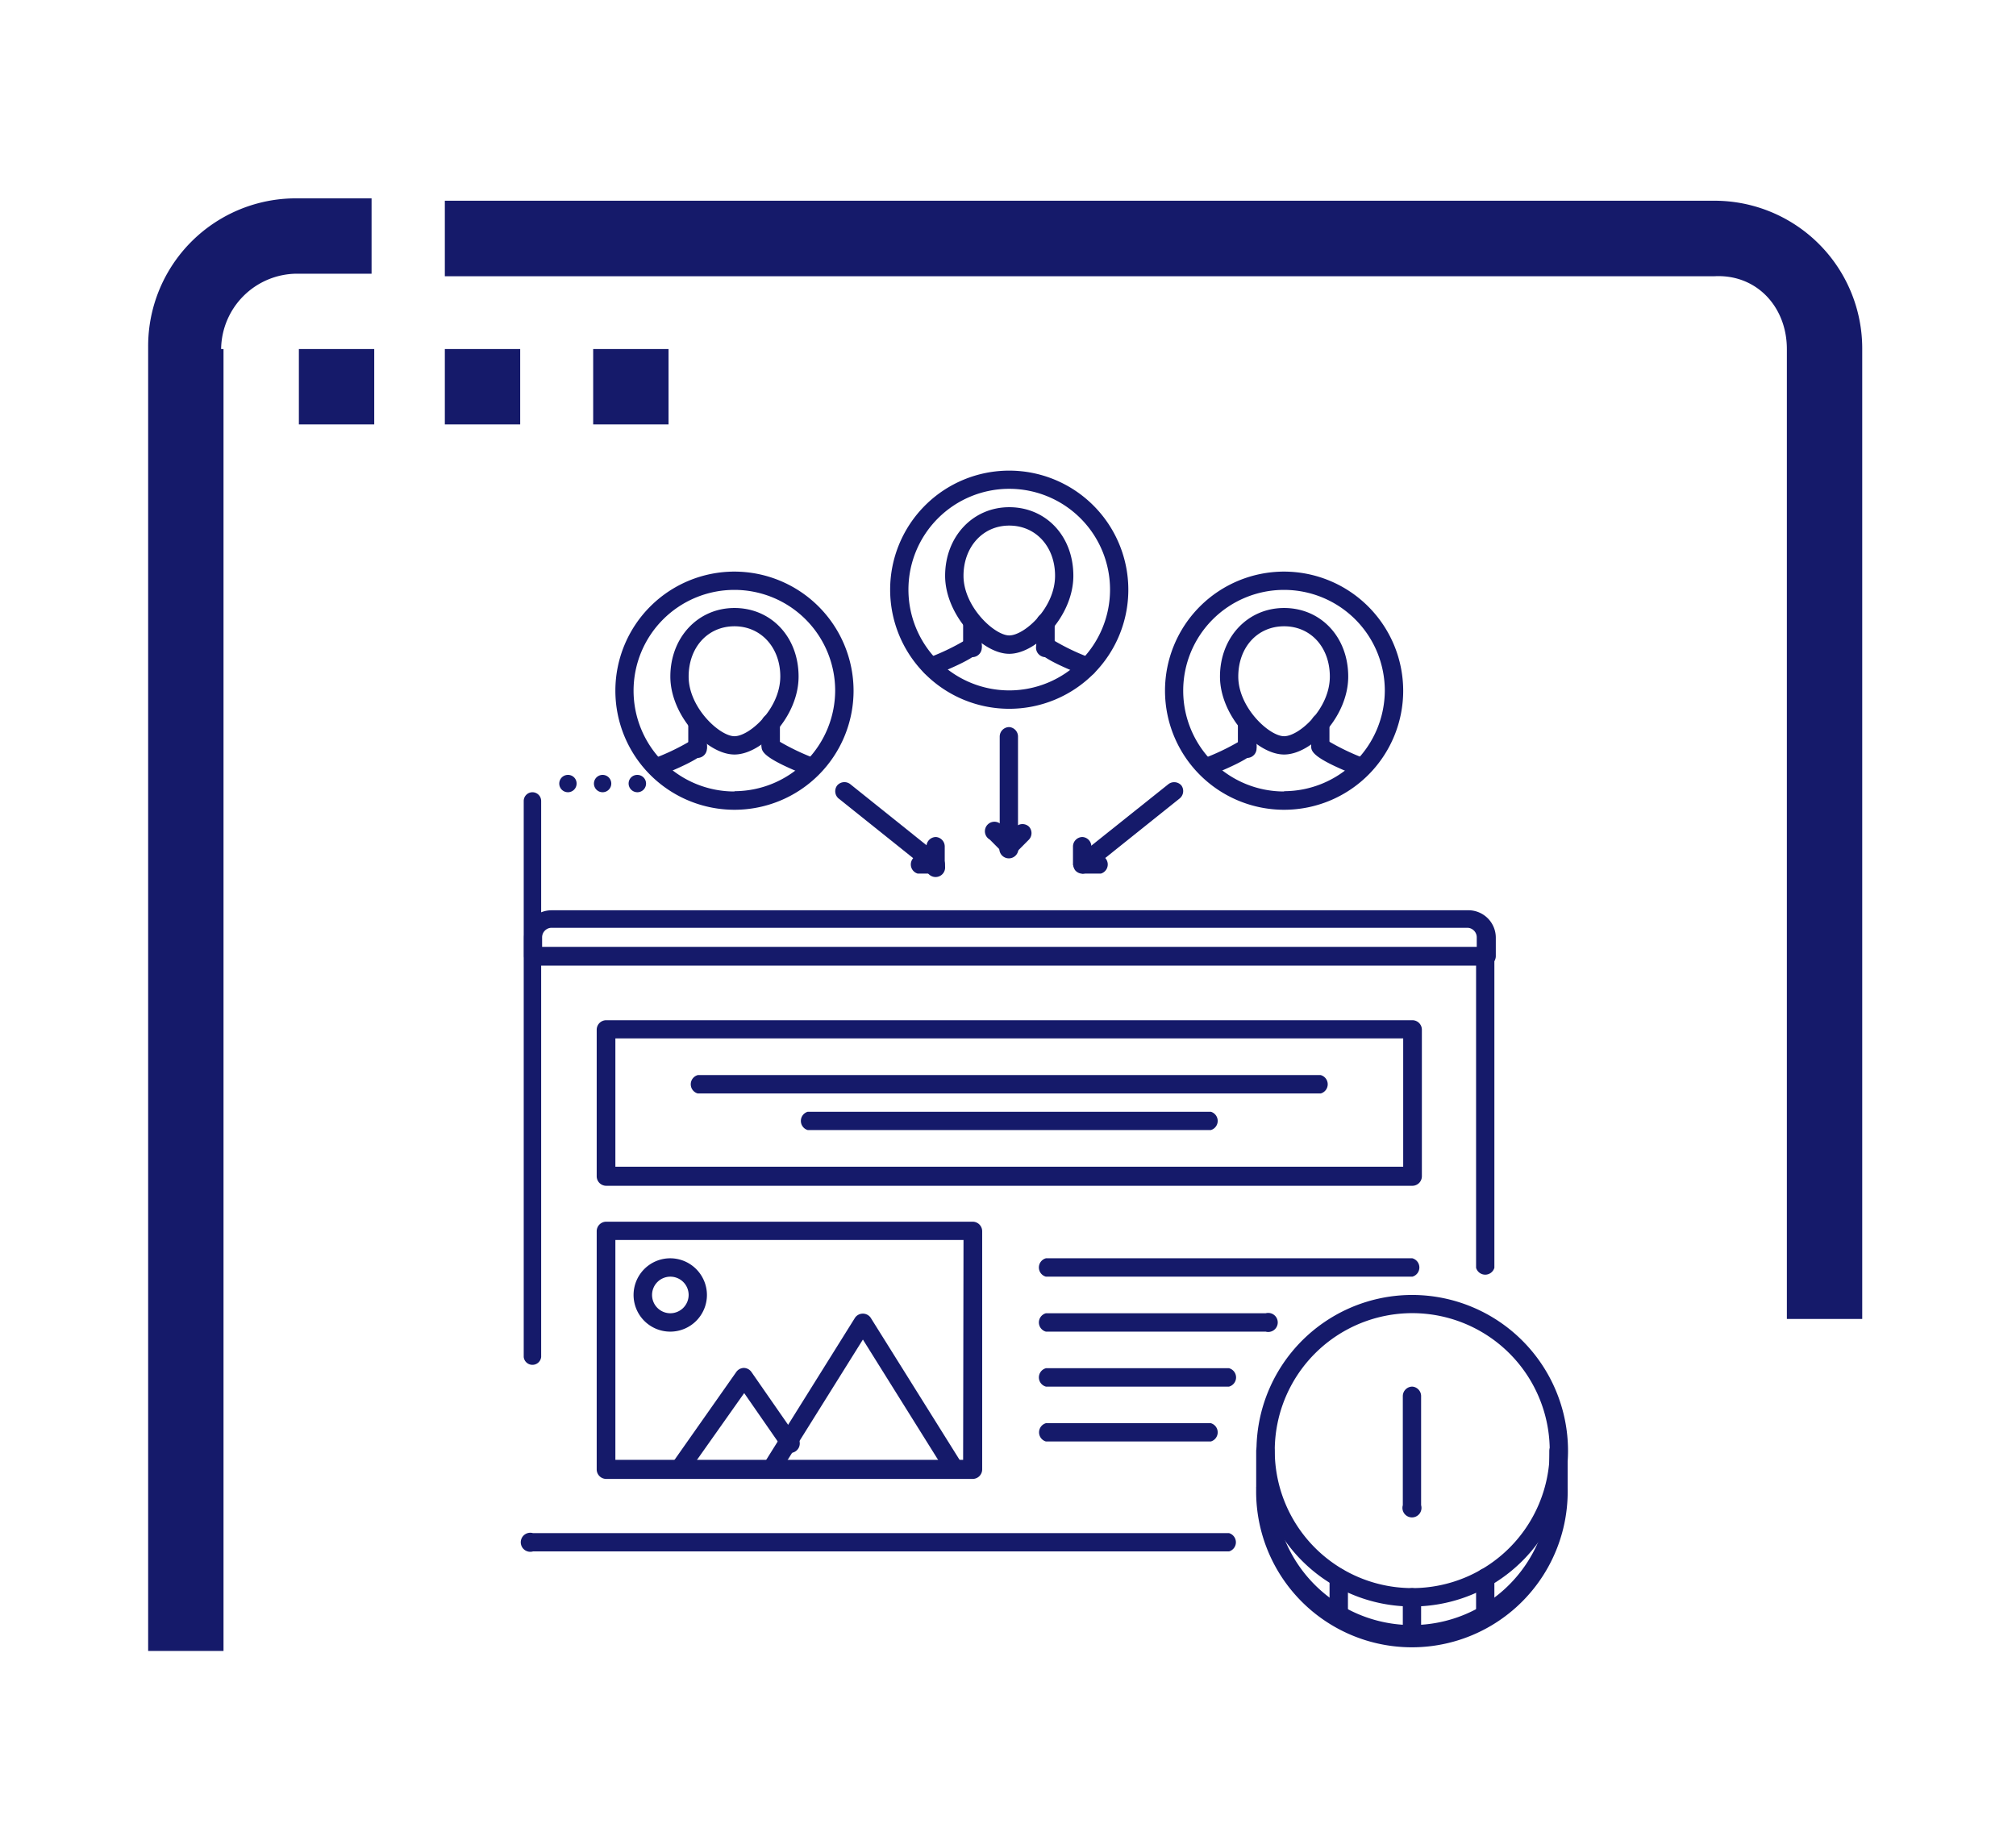 <svg xmlns="http://www.w3.org/2000/svg" xmlns:xlink="http://www.w3.org/1999/xlink" viewBox="0 0 211.6 192.3" xmlns:v="https://vecta.io/nano"><g fill="#151a6a"><path d="M59.59 81.34h0a.91.91 0 1 0 .93.91.9.9 0 0 0-.95-.91zm3.64 0h0a.91.91 0 1 0 .93.91.91.91 0 0 0-.94-.91zm3.65 0h0a.9.9 0 0 0-.9.91.92.92 0 0 0 .92.91.91.91 0 0 0 0-1.82zM154 95.55H57.86A2.89 2.89 0 0 0 55 98.43v1.93a1 1 0 0 0 1 1h100a1 1 0 0 0 1-1v-1.93a2.88 2.88 0 0 0-3-2.88zm1 3.84H56.9v-1a1 1 0 0 1 1-1H154a1 1 0 0 1 1 1v1z"/><path d="M155.93 99.39a1 1 0 0 0-1 1v32.69a1 1 0 0 0 1.92 0v-32.72a1 1 0 0 0-.92-.97zM55.89 83.16a.92.92 0 0 0-.92.92v58.36a.92.92 0 0 0 1.83 0V84.08a.92.92 0 0 0-.91-.92zM129 160.93H55.94a1 1 0 1 0 0 1.92H129a1 1 0 0 0 0-1.92zm-28-7.24l-9.62-15.38a1 1 0 0 0-1.63 0l-9.61 15.38a1 1 0 0 0 1.63 1l8.8-14.08 8.8 14.08a1 1 0 0 0 .81.45.92.92 0 0 0 .51-.15 1 1 0 0 0 .31-1.3z"/><path d="M83.54 150.74L78.86 144a1 1 0 0 0-.78-.41h0a1 1 0 0 0-.79.41l-6.76 9.62a1 1 0 0 0 .24 1.34 1 1 0 0 0 .55.17 1 1 0 0 0 .79-.41l6-8.49 3.89 5.61a1 1 0 1 0 1.58-1.1zm64.7-43.65H63.63a1 1 0 0 0-1 1v15.38a1 1 0 0 0 1 1h84.61a1 1 0 0 0 1-1v-15.42a1 1 0 0 0-1-.96zm-1 15.38H64.59V109h82.69v13.46z"/><path d="M102.09 128.24H63.63a1 1 0 0 0-1 1v25a1 1 0 0 0 1 1h38.46a1 1 0 0 0 1-1v-25a1 1 0 0 0-1-1zm-1 25h-36.5v-23.08h36.54zm-30.73-21.16a3.85 3.85 0 1 0 3.84 3.85 3.86 3.86 0 0 0-3.84-3.85zm0 5.77a1.92 1.92 0 1 1 1.92-1.92 1.93 1.93 0 0 1-1.92 1.92zm77.88-5.77h-38.46a1 1 0 0 0 0 1.93h38.46a1 1 0 0 0 0-1.93zm-15.39 5.77h-23.07a1 1 0 0 0 0 1.93h23.07a1 1 0 1 0 0-1.93zm-3.85 5.77h-19.22a1 1 0 0 0 0 1.93H129a1 1 0 0 0 0-1.93zm-1.91 5.77h-17.31a1 1 0 0 0 0 1.92h17.31a1 1 0 0 0 0-1.92zm11.53-36.54H73.24a1 1 0 0 0 0 1.93h65.38a1 1 0 0 0 0-1.93zm-11.53 3.85H84.78a1 1 0 0 0 0 1.92h42.31a1 1 0 0 0 0-1.92zm-50-52.88c-3.84 0-6.73 3.1-6.73 7.2s3.85 8.18 6.73 8.18 6.73-4 6.73-8.18-2.9-7.2-6.73-7.2zm0 13.46c-1.55 0-4.81-3-4.81-6.26 0-3.06 2-5.28 4.81-5.28S81.9 68 81.9 71c0 3.38-3.23 6.28-4.81 6.28z"/><use xlink:href="#B"/><path d="M80.93 74.92a1 1 0 0 0-1 1v2.36a1 1 0 0 0 1.93 0v-2.4a1 1 0 0 0-.93-.96zm-7.69 2.36a1 1 0 0 0-.87.55 24.12 24.12 0 0 1-3.87 1.83 1 1 0 0 0 .36 1.86.91.91 0 0 0 .35-.07c5-2 5-2.65 5-3.21a1 1 0 0 0-.97-.96z"/><use xlink:href="#C"/><path d="M77.09 60a12.5 12.5 0 1 0 12.5 12.5A12.52 12.52 0 0 0 77.09 60zm0 23.08a10.58 10.58 0 1 1 10.57-10.61 10.6 10.6 0 0 1-10.57 10.58zm57.69-19.26c-3.84 0-6.73 3.1-6.73 7.2s3.85 8.18 6.73 8.18 6.73-4 6.73-8.18-2.9-7.2-6.73-7.2zm0 13.46c-1.55 0-4.81-3-4.81-6.26 0-3.06 2-5.28 4.81-5.28s4.8 2.22 4.8 5.28c0 3.36-3.22 6.26-4.8 6.26z"/><use xlink:href="#B" x="57.69"/><path d="M138.62 74.92a1 1 0 0 0-1 1v2.36a1 1 0 0 0 1.92 0v-2.4a1 1 0 0 0-.92-.96zm-7.69 2.36a1 1 0 0 0-.87.55 24.12 24.12 0 0 1-3.87 1.83 1 1 0 0 0 .35 1.86.92.92 0 0 0 .36-.07c5-2 5-2.65 5-3.21a1 1 0 0 0-.97-.96z"/><use xlink:href="#C" x="57.69"/><path d="M134.78 60a12.5 12.5 0 1 0 12.5 12.5 12.52 12.52 0 0 0-12.5-12.5zm0 23.08a10.58 10.58 0 1 1 10.57-10.58 10.6 10.6 0 0 1-10.57 10.55zm-28.85-29.84c-3.83 0-6.73 3.1-6.73 7.2s3.86 8.19 6.73 8.19 6.73-4 6.73-8.19-2.89-7.2-6.73-7.2zm0 13.46c-1.54 0-4.8-3-4.8-6.26 0-3 2-5.27 4.8-5.27s4.81 2.22 4.81 5.27c0 3.37-3.22 6.26-4.81 6.26z"/><path d="M114.52 69.08a23.27 23.27 0 0 1-3.87-1.83 1 1 0 0 0-.87-.55 1 1 0 0 0-1 1c0 .56 0 1.25 5 3.21a.92.92 0 0 0 .36.07 1 1 0 0 0 .89-.61 1 1 0 0 0-.51-1.29z"/><use xlink:href="#C" x="36.54" y="-10.58"/><path d="M102.09 66.7a1 1 0 0 0-.87.55 23.68 23.68 0 0 1-3.87 1.83 1 1 0 0 0-.54 1.25 1 1 0 0 0 .89.61.84.84 0 0 0 .35-.07c5-2 5-2.65 5-3.21a1 1 0 0 0-.96-.96z"/><use xlink:href="#C" x="28.85" y="-10.58"/><path d="M105.93 49.4a12.5 12.5 0 1 0 12.5 12.5 12.51 12.51 0 0 0-12.5-12.5zm0 23.07a10.58 10.58 0 1 1 10.58-10.57 10.58 10.58 0 0 1-10.58 10.57zM124 82.45a1 1 0 0 0-1.35-.15L113 90a1 1 0 0 0-.15 1.35 1 1 0 0 0 .75.36 1 1 0 0 0 .61-.21l9.61-7.69a1 1 0 0 0 .18-1.36z"/><path d="M113.62 87.86a1 1 0 0 0-1 1v1.92a1 1 0 0 0 1.93 0v-1.96a1 1 0 0 0-.93-.96z"/><path d="M115.55 89.78h-1.93a1 1 0 0 0 0 1.92h1.93a1 1 0 0 0 0-1.92zM98.84 90l-9.61-7.7a1 1 0 0 0-1.36.15A1 1 0 0 0 88 83.8l9.61 7.69a1 1 0 0 0 1.39-.15 1 1 0 0 0-.16-1.34z"/><path d="M98.24 87.86a1 1 0 0 0-1 1v1.92a1 1 0 1 0 1.92 0v-1.96a1 1 0 0 0-.92-.96z"/><path d="M98.24 89.78h-1.92a1 1 0 0 0 0 1.92h1.92a1 1 0 0 0 0-1.92zm7.69-13.46a1 1 0 0 0-1 1v11.5a1 1 0 1 0 1.92 0V77.28a1 1 0 0 0-.92-.96z"/><path d="M108 86.77a1 1 0 0 0-1.36 0l-1.36 1.37a1 1 0 0 0 0 1.36 1 1 0 0 0 .68.28 1 1 0 0 0 .68-.28l1.36-1.37a1 1 0 0 0 0-1.36z"/><path d="M106.61 88.14l-1.36-1.37a1 1 0 1 0-1.36 1.36l1.36 1.37a1 1 0 0 0 .68.28 1 1 0 0 0 .68-.28 1 1 0 0 0 0-1.36zm41.63 47.79a16.35 16.35 0 1 0 16.34 16.35 16.37 16.37 0 0 0-16.34-16.35zm0 30.77a14.43 14.43 0 1 1 14.42-14.42 14.43 14.43 0 0 1-14.42 14.42z"/><path d="M163.62 155.16a1 1 0 0 0-1 1 14.42 14.42 0 1 1-28.84 0 1 1 0 0 0-1.93 0 16.35 16.35 0 1 0 32.69 0 1 1 0 0 0-.92-1z"/><path d="M132.85 151.31a1 1 0 0 0-1 1v3.84a1 1 0 0 0 1.93 0v-3.84a1 1 0 0 0-.93-1zm30.77 0a1 1 0 0 0-1 1v3.84a1 1 0 0 0 1.92 0v-3.84a1 1 0 0 0-.92-1zm-15.38-5.76a1 1 0 0 0-1 1V158a1 1 0 1 0 1.92 0v-11.49a1 1 0 0 0-.92-.96zm0 21.15a1 1 0 0 0-1 1v3.85a1 1 0 1 0 1.92 0v-3.85a1 1 0 0 0-.92-1zm7.69-2.06a1 1 0 0 0-1 1v3.85a1 1 0 0 0 1.92 0v-3.89a1 1 0 0 0-.92-.96zm-15.38 0a1 1 0 0 0-1 1v3.85a1 1 0 0 0 1.93 0v-3.89a1 1 0 0 0-.93-.96zm47-128v101.81h7.91V36.64a15.51 15.51 0 0 0-15.57-15.57H46.69V29h133.2c4.45-.27 7.66 3.19 7.66 7.64zm-164.34 0a8 8 0 0 1 7.91-7.91H39v-7.91h-7.88a15.51 15.51 0 0 0-15.57 15.57V173.3h7.91V36.64zm8.16 0h7.91v7.91h-7.91zm15.32 0h7.91v7.91h-7.91zm15.57 0h7.91v7.91h-7.91z"/></g><defs ><path id="B" d="M85.67,79.66a24.56,24.56,0,0,1-3.87-1.83.94.94,0,0,0-.87-.55,1,1,0,0,0-1,1c0,.56,0,1.25,5,3.21a.84.84,0,0,0,.35.07,1,1,0,0,0,.35-1.86Z"/><path id="C" d="M73.24 74.92a1 1 0 0 0-1 1v2.36a1 1 0 1 0 1.92 0v-2.4a1 1 0 0 0-.92-.96z"/></defs></svg>